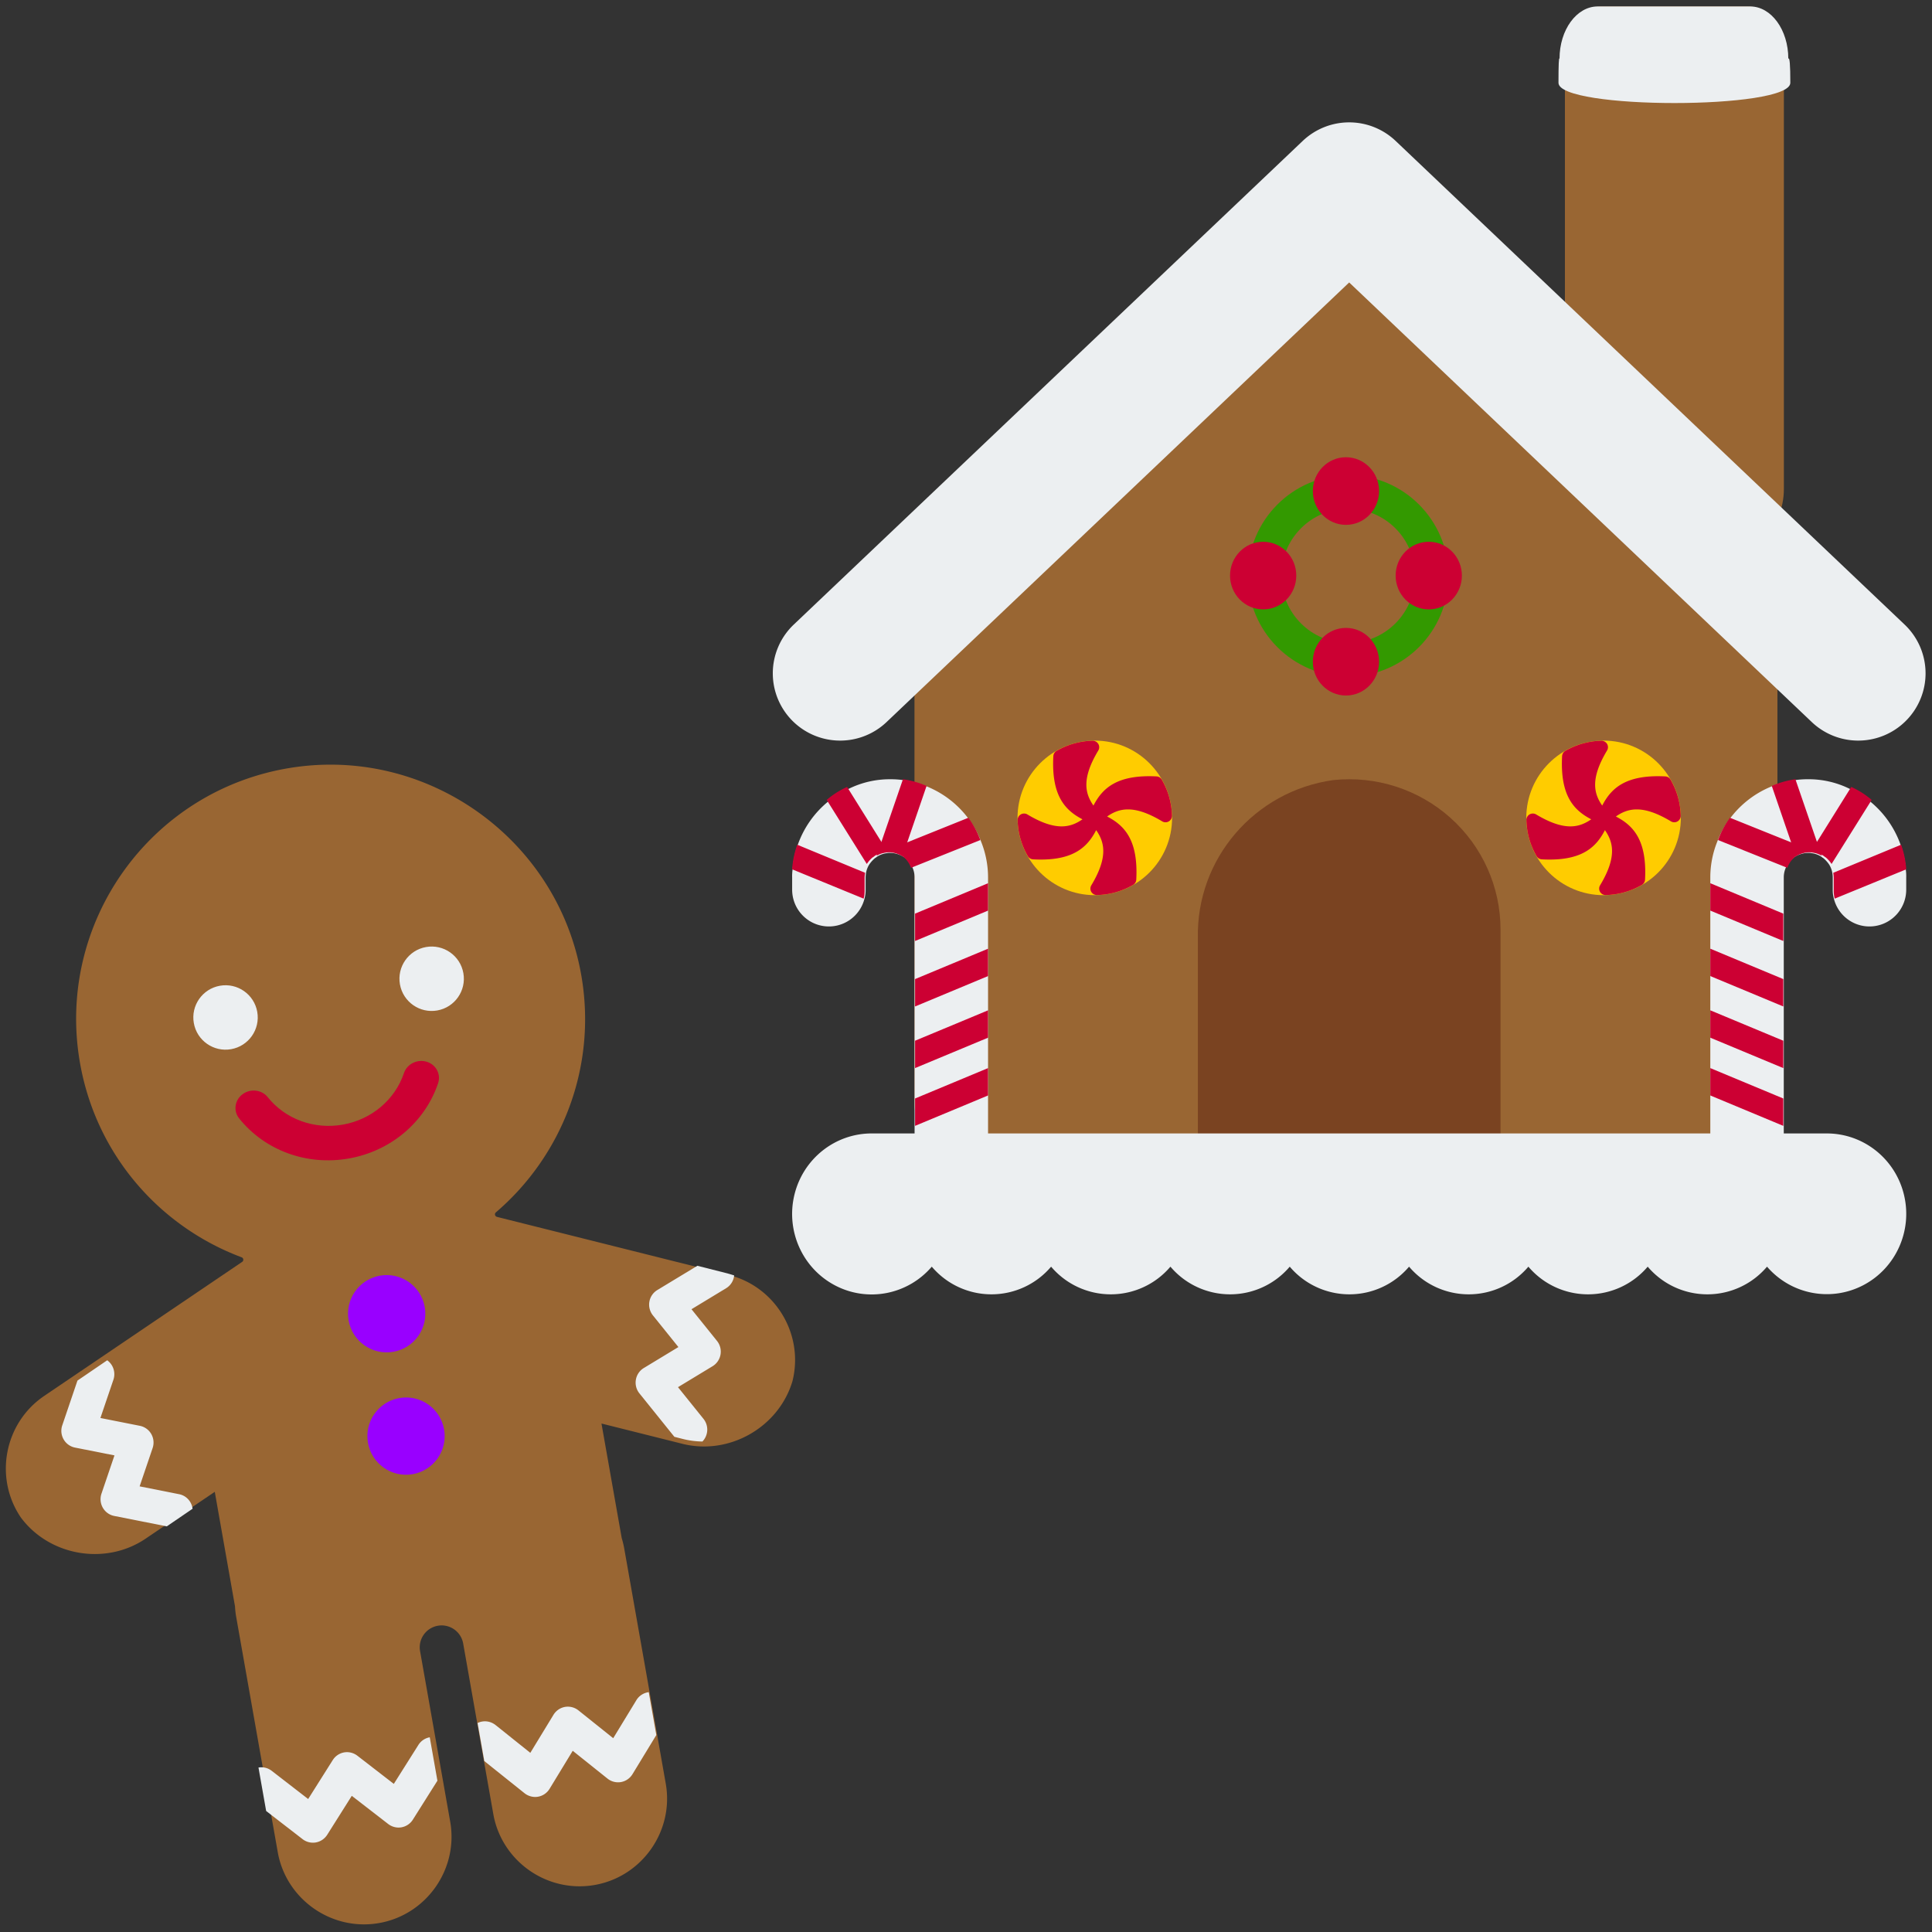 <svg xmlns="http://www.w3.org/2000/svg" width="300" height="300" xmlns:v="https://vecta.io/nano"><rect width="100%" height="100%" fill="#333333" stroke="none"/><g fill="none"><path d="M271.333 1h-22.667C245.537 1 243 4.622 243 9.09v39.963c0 2.409.752 4.692 2.051 6.229l22.667 26.858c1.691 2 4.039 2.425 6.026 1.092S277 79.045 277 75.911V9.09c0-4.468-2.537-8.09-5.667-8.09z" fill="#963"/><path d="M271.767 1h-23.684c-3.27 0-5.921 3.635-5.921 8.119-.108-.307-.162.938-.162 3.735 0 4.195 36 4.195 36 0 0-2.797-.104-4.042-.312-3.735 0-4.484-2.651-8.119-5.921-8.119z" fill="#eceff1"/><path d="M274.169 99.329L212.752 43.45a5.58 5.58 0 0 0-7.504 0l-61.417 55.767c-1.165 1.058-1.831 2.56-1.831 4.135v68.06c0 3.086 2.5 5.588 5.583 5.588h122.833c3.084 0 5.583-2.502 5.583-5.588v-67.949c0-1.575-.666-3.077-1.831-4.135z" fill="#963"/><path d="M209.346 105.051c-8.603 0-15.577-7-15.577-15.635s6.974-15.635 15.577-15.635 15.577 7 15.577 15.635c-.01 8.631-6.978 15.625-15.577 15.635zm0-26.059c-5.735 0-10.385 4.667-10.385 10.424s4.649 10.424 10.385 10.424 10.385-4.667 10.385-10.424c0-2.765-1.094-5.416-3.042-7.371s-4.589-3.053-7.343-3.053z" fill="#390"/><g fill="#c03"><ellipse cx="209" cy="76.25" rx="5.143" ry="5.25"/><ellipse cx="209" cy="102.75" rx="5.143" ry="5.25"/><ellipse cx="196.143" cy="89.376" rx="5.143" ry="5.25"/><ellipse cx="221.857" cy="89.376" rx="5.143" ry="5.25"/></g><path d="M153.424 136.25v40.031c0 3.158-2.554 5.719-5.704 5.719s-5.704-2.56-5.704-5.719V136.25a3.72 3.72 0 0 0-.228-1.296c-.278-.778-.798-1.447-1.483-1.906-.587-.36-1.253-.57-1.939-.61h-.152a2.16 2.16 0 0 0-.494.038c-.511.06-1.004.229-1.445.496a1.58 1.58 0 0 0-.304.229h-.038a4.84 4.84 0 0 0-.951 1.029c-.242.384-.41.811-.494 1.258a4.7 4.7 0 0 0-.076.762v1.906c.008.437-.043.873-.152 1.296-.663 2.823-3.329 4.701-6.203 4.37s-5.045-2.766-5.053-5.666v-1.906a7.41 7.41 0 0 1 .076-1.296 13.9 13.9 0 0 1 .799-3.774c.933-2.646 2.578-4.982 4.753-6.748a13.41 13.41 0 0 1 3.232-1.982c1.979-.963 4.151-1.458 6.35-1.449a13.89 13.89 0 0 1 2.167.153c1.269.18 2.509.526 3.689 1.029a15.12 15.12 0 0 1 6.464 5.147c.763 1.04 1.377 2.182 1.825 3.393a14.9 14.9 0 0 1 1.065 5.528z" fill="#eceff1"/><g fill="#c03"><use href="#B"/><use href="#B" y="-8.971"/><use href="#B" y="-18.539"/><use href="#B" y="-28.706"/><use href="#C"/><path d="M123.793 131.167l10.541 4.36c-.046.255-.071.513-.076.772v1.929a4.99 4.99 0 0 1-.151 1.312L123 134.986c.089-1.305.356-2.59.793-3.82h0z"/><use href="#D"/><path d="M143.879 122.035l-3.102 9.047-.643 1.878c-.584-.362-1.246-.573-1.929-.613h-.151a2.13 2.13 0 0 0-.492.038 3.57 3.57 0 0 0-1.438.498l.832-2.415L140.21 121a14.47 14.47 0 0 1 3.67 1.035z"/></g><g transform="matrix(-1 0 0 1 296 121)"><path d="M30.424 15.25v40.031C30.424 58.44 27.87 61 24.72 61s-5.704-2.56-5.704-5.719V15.25a3.72 3.72 0 0 0-.228-1.296c-.278-.778-.798-1.447-1.483-1.906-.587-.36-1.253-.57-1.939-.61h-.152a2.16 2.16 0 0 0-.494.038c-.511.06-1.004.229-1.445.496a1.58 1.58 0 0 0-.304.229h-.038a4.84 4.84 0 0 0-.951 1.029c-.242.384-.41.811-.494 1.258a4.7 4.7 0 0 0-.076.762v1.906c.008.437-.043.873-.152 1.296-.663 2.823-3.329 4.701-6.203 4.37S.011 20.057.003 17.157V15.25a7.41 7.41 0 0 1 .076-1.296 13.9 13.9 0 0 1 .799-3.774c.933-2.646 2.578-4.982 4.753-6.748a13.41 13.41 0 0 1 3.232-1.982C10.842.486 13.014-.009 15.214 0a13.89 13.89 0 0 1 2.167.153c1.269.18 2.509.526 3.689 1.029a15.12 15.12 0 0 1 6.464 5.147c.763 1.04 1.377 2.182 1.825 3.393a14.9 14.9 0 0 1 1.065 5.528z" fill="#eceff1"/><g fill="#c03"><path d="M30.424 44.853v4.249L19.09 53.824v-4.249zm0-8.971v4.249L19.09 44.853v-4.249zm0-9.568v4.249L19.09 35.284v-4.249zm0-10.167v4.249L19.09 25.118v-4.249z"/><use href="#C" x="-123" y="-121"/><path d="M.793 10.167l10.541 4.36c-.046.255-.071.513-.076.772v1.929a4.99 4.99 0 0 1-.151 1.312L0 13.986c.089-1.305.356-2.59.793-3.82h0z"/><use href="#D" x="-123" y="-121"/><path d="M20.879 1.035l-3.102 9.047-.643 1.878c-.584-.362-1.246-.573-1.929-.613h-.151a2.13 2.13 0 0 0-.492.038 3.57 3.57 0 0 0-1.438.498l.832-2.415L17.21 0a14.47 14.47 0 0 1 3.67 1.035z"/></g></g><path d="M207.05 121.128c-12.276 1.706-21.321 12.267-21.044 24.572V177H233v-32.663c.002-6.613-2.823-12.915-7.771-17.341s-11.556-6.559-18.179-5.868h0z" fill="#7a4321"/><path d="M283.646 176H135.423c-5.708-.032-10.695 3.898-12.062 9.507s1.242 11.435 6.311 14.092 11.276 1.454 15.015-2.911a12.14 12.14 0 0 0 18.528 0 12.14 12.14 0 0 0 18.528 0 12.14 12.14 0 0 0 18.528 0 12.14 12.14 0 0 0 18.528 0 12.14 12.14 0 0 0 18.528 0 12.14 12.14 0 0 0 18.528 0 12.14 12.14 0 0 0 18.528 0c3.741 4.334 9.926 5.516 14.972 2.863s7.644-8.455 6.289-14.044-6.311-9.516-11.997-9.506zM202.282 21.886l-79.034 75.103a10.44 10.44 0 0 0-3.248 7.565c0 4.177 2.49 7.953 6.334 9.6a10.47 10.47 0 0 0 11.332-2.032L209.5 43.86l71.834 68.262a10.47 10.47 0 0 0 11.332 2.032c3.844-1.647 6.334-5.423 6.334-9.6a10.44 10.44 0 0 0-3.248-7.565l-79.034-75.103a10.47 10.47 0 0 0-14.435 0h0z" fill="#eceff1"/><circle fill="#fc0" cx="249" cy="127" r="12"/><use href="#E" fill="#c03"/><circle fill="#fc0" cx="170" cy="127" r="12"/><use href="#E" x="-79" fill="#c03"/><g transform="matrix(.985 -.174 .174 .985 -16.6 130.126)"><path d="M115.963 89.369L82.094 74.23c-.312-.139-.338-.554-.051-.723 11.571-6.824 19.359-19.374 19.456-33.752C101.646 18.168 84.16.305 62.563.004 40.489-.303 22.498 17.489 22.498 39.482c0 14.493 7.814 27.159 19.459 34.026.286.169.261.583-.043.718L8.038 89.369c-6.825 3.051-9.912 11.128-6.86 17.949h0c3.346 6.69 11.674 9.665 18.505 6.612l11.836-5.291v18.051c-.066.538-.103 1.084-.103 1.639v37.084c0 7.473 6.117 13.587 13.593 13.587h0c7.476 0 13.593-6.114 13.593-13.587v-26.883A3.4 3.4 0 0 1 62 135.134h0a3.4 3.4 0 0 1 3.398 3.396v26.883c0 7.473 6.117 13.587 13.593 13.587h0c7.476 0 13.593-6.114 13.593-13.587V128.33c0-.555-.038-1.101-.103-1.639V108.64l11.836 5.291c6.831 3.053 15.158.078 18.505-6.612h0c3.053-6.822-.034-14.9-6.859-17.95z" fill="#963"/><g fill="#90f"><circle cx="62.608" cy="86.053" r="6"/><circle cx="62.263" cy="105.285" r="6"/></g><g fill="#eceff1"><circle cx="45.975" cy="36.411" r="5"/><circle cx="78.531" cy="36.059" r="5"/></g><path d="M71.747 49.735c-2.097 3.841-6.211 6.227-10.737 6.227s-8.64-2.387-10.737-6.228c-.713-1.307-2.398-1.813-3.764-1.13s-1.894 2.295-1.181 3.601c3.062 5.61 9.071 9.095 15.683 9.095s12.62-3.485 15.683-9.094c.713-1.307.184-2.919-1.181-3.601s-3.051-.177-3.765 1.13z" fill="#c03"/><path d="M27.667 110.627l-4.418 1.995-7.754-3.012c-.708-.275-1.262-.844-1.52-1.562a2.67 2.67 0 0 1 .171-2.182l3.023-5.507-5.823-2.259a2.63 2.63 0 0 1-1.517-1.562c-.258-.718-.199-1.513.171-2.182l3.532-6.432 5.098-2.301a2.67 2.67 0 0 1 .426 3.132l-3.026 5.507 5.823 2.263a2.63 2.63 0 0 1 1.52 1.559 2.67 2.67 0 0 1-.171 2.182l-3.023 5.507 5.823 2.263c1.081.418 1.725 1.485 1.666 2.593zm89.098-21.046a2.63 2.63 0 0 1-1.584 1.745l-5.851 2.271 3.039 5.527c.368.668.431 1.469.172 2.186s-.817 1.293-1.528 1.568l-5.854 2.271 3.039 5.527a2.66 2.66 0 0 1-.771 3.44 13.28 13.28 0 0 1-2.955-.933l-1.206-.544-4.172-7.586a2.66 2.66 0 0 1-.168-2.19c.259-.721.817-1.293 1.525-1.565l5.854-2.271-3.039-5.527c-.368-.671-.431-1.469-.172-2.19a2.64 2.64 0 0 1 1.525-1.568l6.783-2.627 4.4 1.981.963.484zm-59.01 62.386v6.845l-4.798 5.282a2.64 2.64 0 0 1-1.954.873c-.737 0-1.445-.316-1.95-.873l-4.798-5.282-4.798 5.282c-.508.557-1.213.873-1.954.873a2.63 2.63 0 0 1-1.95-.873l-4.798-5.278v-6.849a2.62 2.62 0 0 1 1.95.877l4.798 5.278 4.798-5.278a2.63 2.63 0 0 1 1.95-.877c.741 0 1.445.316 1.954.877l4.798 5.278 4.798-5.278a2.62 2.62 0 0 1 1.954-.876zm34.699-.982v6.756l-4.691 5.33c-.508.579-1.227.906-1.982.906a2.63 2.63 0 0 1-1.979-.906l-4.555-5.177-4.555 5.177c-.508.579-1.227.906-1.982.906a2.57 2.57 0 0 1-1.081-.238 2.63 2.63 0 0 1-.902-.669l-5.274-5.995v-5.998c.945-.271 2 .008 2.705.81l4.551 5.174 4.555-5.174c.508-.579 1.227-.91 1.982-.91a2.64 2.64 0 0 1 1.982.91l4.551 5.174 4.555-5.174a2.63 2.63 0 0 1 2.119-.902z" fill="#eceff1"/></g></g><defs ><path id="B" d="M153.424 165.853v4.249l-11.334 4.721v-4.249z"/><path id="C" d="M152.231 130.44l-10.769 4.315a3.93 3.93 0 0 0-1.511-1.944 4.25 4.25 0 0 0-1.976-.622h-.155a2.2 2.2 0 0 0-.504.039l.542-.194 2.75-1.127 9.762-3.926c.777 1.061 1.403 2.225 1.859 3.46h0z"/><path id="D" d="M135.863 132.879c.432-.27.915-.442 1.417-.503a2.05 2.05 0 0 1 .485-.039h.149l-.112-.155-1.119-1.742-5.145-8.245a13.07 13.07 0 0 0-3.169 2.013l6.227 9.948c.26-.393.574-.745.932-1.045h.037l.298-.232z"/><path id="E" d="M259.4 121.058a1 1 0 0 0-.8-.498c-6.116-.31-8.4 1.8-9.81 4.53-1.266-1.828-1.916-4.114.754-8.556a1 1 0 0 0 0-1.018c-.189-.309-.524-.497-.886-.496-1.969.047-3.895.591-5.598 1.58a1 1 0 0 0-.498.812c-.324 6.118 1.8 8.4 4.526 9.81-1.83 1.264-4.116 1.914-8.554-.754a1 1 0 0 0-1.516.88c.049 1.967.593 3.89 1.582 5.592a1 1 0 0 0 .812.498c.416.024.814.034 1.2.034 5.23 0 7.29-2.026 8.6-4.57 1.27 1.83 1.926 4.116-.75 8.564a1 1 0 0 0 .858 1.516h.022c1.97-.046 3.896-.588 5.6-1.576a1 1 0 0 0 .498-.812c.324-6.118-1.8-8.4-4.53-9.81 1.828-1.266 4.11-1.916 8.556.756a1 1 0 0 0 1.516-.88c-.048-1.971-.592-3.897-1.582-5.602z"/></defs></svg>